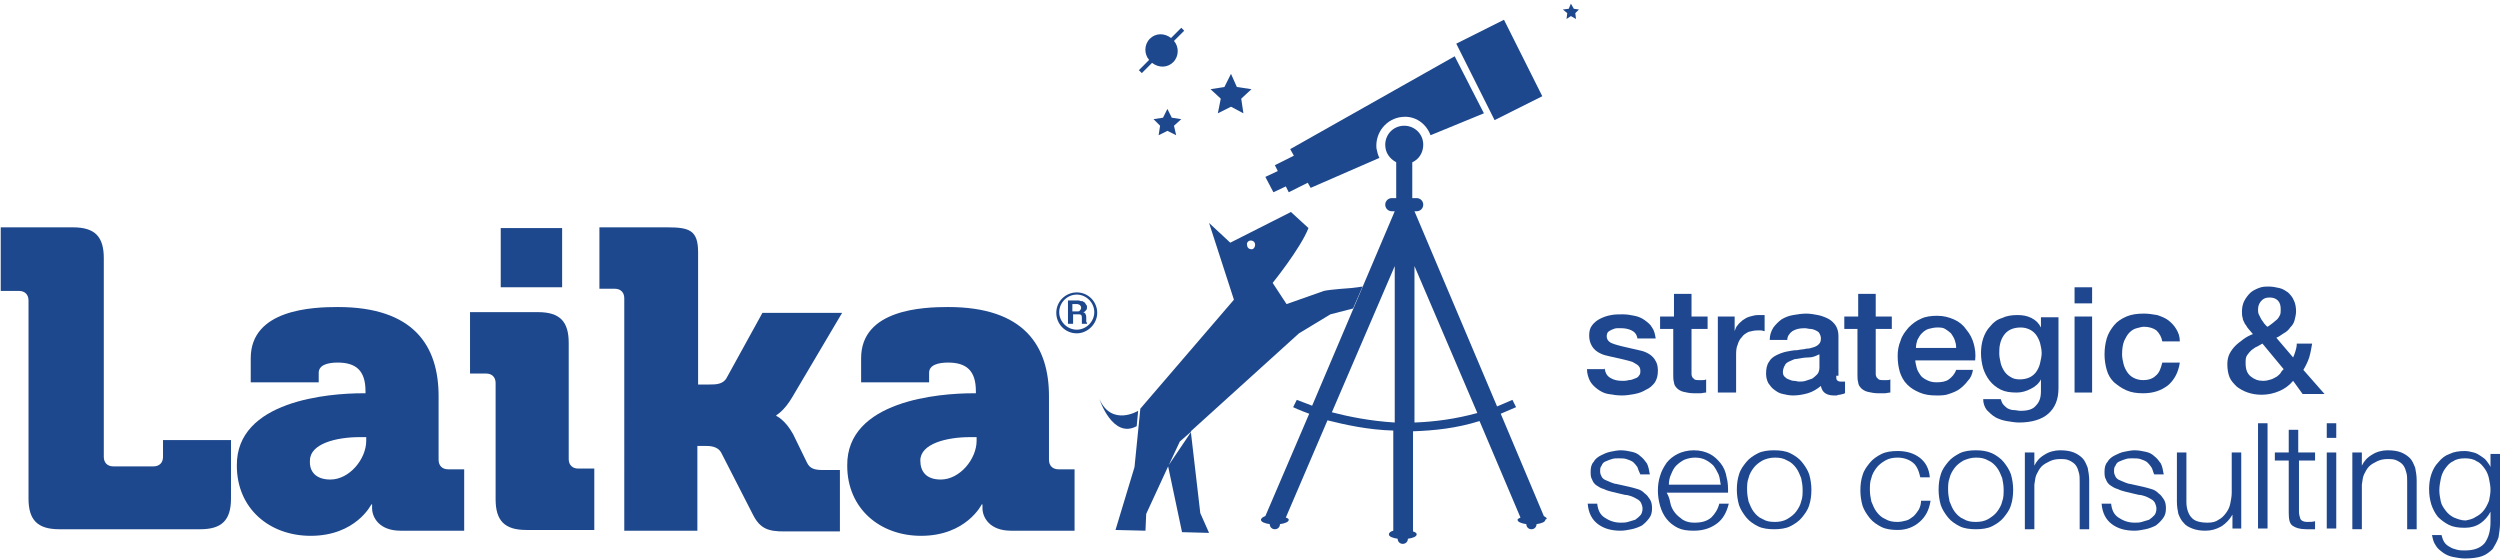 <?xml version="1.0" encoding="utf-8"?>
<!-- Generator: Adobe Illustrator 22.0.1, SVG Export Plug-In . SVG Version: 6.00 Build 0)  -->
<svg version="1.1" id="Capa_1" xmlns="http://www.w3.org/2000/svg" xmlns:xlink="http://www.w3.org/1999/xlink" x="0px" y="0px"
	 viewBox="0 0 342 76.5" style="enable-background:new 0 0 342 76.5;" xml:space="preserve">
<style type="text/css">
	.st0{fill:#1E478F;}
	.st1{fill:#1E488D;}
</style>
<g>
	<g>
		<path class="st0" d="M219.5,50.3c0.1,0.7,0.3,1.1,0.8,1.4c0.5,0.3,1,0.4,1.7,0.4c0.2,0,0.5,0,0.8-0.1c0.3,0,0.6-0.1,0.8-0.2
			c0.3-0.1,0.5-0.2,0.6-0.4c0.2-0.2,0.2-0.4,0.2-0.7c0-0.3-0.1-0.5-0.3-0.7c-0.2-0.2-0.5-0.3-0.8-0.5c-0.3-0.1-0.7-0.2-1.1-0.3
			c-0.4-0.1-0.9-0.2-1.3-0.3c-0.5-0.1-0.9-0.2-1.3-0.3c-0.4-0.1-0.8-0.3-1.1-0.5c-0.3-0.2-0.6-0.5-0.8-0.9c-0.2-0.4-0.3-0.8-0.3-1.3
			c0-0.6,0.1-1,0.4-1.4c0.3-0.4,0.7-0.7,1.1-0.9c0.4-0.2,0.9-0.4,1.5-0.5c0.5-0.1,1.1-0.1,1.6-0.1c0.6,0,1.1,0.1,1.6,0.2
			c0.5,0.1,1,0.3,1.4,0.6c0.4,0.3,0.8,0.6,1,1c0.3,0.4,0.4,0.9,0.5,1.5H224c-0.1-0.6-0.4-0.9-0.8-1.1c-0.4-0.2-0.9-0.3-1.4-0.3
			c-0.2,0-0.4,0-0.6,0c-0.2,0-0.5,0.1-0.7,0.2c-0.2,0.1-0.4,0.2-0.5,0.3c-0.1,0.1-0.2,0.3-0.2,0.6c0,0.3,0.1,0.5,0.3,0.7
			c0.2,0.2,0.5,0.3,0.8,0.4c0.3,0.1,0.7,0.2,1.1,0.3c0.4,0.1,0.9,0.2,1.3,0.3c0.4,0.1,0.9,0.2,1.3,0.3c0.4,0.1,0.8,0.3,1.1,0.5
			c0.3,0.2,0.6,0.5,0.8,0.9c0.2,0.3,0.3,0.8,0.3,1.3c0,0.6-0.1,1.1-0.4,1.6c-0.3,0.4-0.7,0.8-1.2,1c-0.5,0.3-1,0.5-1.6,0.6
			c-0.6,0.1-1.1,0.2-1.7,0.2c-0.7,0-1.3-0.1-1.9-0.2c-0.6-0.1-1.1-0.4-1.5-0.7c-0.4-0.3-0.8-0.7-1-1.1c-0.2-0.4-0.4-1-0.4-1.6H219.5
			z"/>
		<path class="st0" d="M227.2,43.3h1.8v-3.1h2.4v3.1h2.2V45h-2.2v5.6c0,0.2,0,0.4,0,0.6c0,0.2,0.1,0.3,0.1,0.4
			c0.1,0.1,0.2,0.2,0.3,0.3c0.2,0.1,0.4,0.1,0.6,0.1c0.2,0,0.3,0,0.5,0c0.2,0,0.3,0,0.5-0.1v1.8c-0.3,0-0.5,0.1-0.8,0.1
			c-0.3,0-0.5,0-0.8,0c-0.6,0-1.1-0.1-1.5-0.2c-0.4-0.1-0.7-0.3-0.9-0.5c-0.2-0.2-0.4-0.5-0.4-0.8c-0.1-0.3-0.1-0.7-0.1-1.1V45h-1.8
			V43.3z"/>
		<path class="st0" d="M235,43.3h2.3v2h0c0.1-0.3,0.2-0.6,0.4-0.8c0.2-0.3,0.5-0.5,0.7-0.7c0.3-0.2,0.6-0.4,1-0.5
			c0.4-0.1,0.7-0.2,1.1-0.2c0.3,0,0.5,0,0.6,0c0.1,0,0.2,0,0.3,0v2.2c-0.2,0-0.3-0.1-0.5-0.1c-0.2,0-0.3,0-0.5,0
			c-0.4,0-0.8,0.1-1.2,0.2c-0.4,0.2-0.7,0.4-0.9,0.7c-0.3,0.3-0.5,0.7-0.6,1.1c-0.2,0.4-0.2,1-0.2,1.5v5H235V43.3z"/>
		<path class="st0" d="M251.2,51.4c0,0.3,0,0.5,0.1,0.6c0.1,0.1,0.2,0.2,0.5,0.2c0.1,0,0.2,0,0.3,0c0.1,0,0.2,0,0.3,0v1.6
			c-0.1,0-0.2,0.1-0.3,0.1c-0.1,0-0.3,0.1-0.4,0.1c-0.1,0-0.3,0-0.4,0.1c-0.1,0-0.3,0-0.4,0c-0.5,0-0.9-0.1-1.2-0.3
			c-0.3-0.2-0.5-0.5-0.6-1c-0.5,0.4-1.1,0.8-1.8,1c-0.7,0.2-1.4,0.3-2,0.3c-0.5,0-1-0.1-1.4-0.2c-0.5-0.1-0.8-0.3-1.2-0.6
			c-0.3-0.2-0.6-0.6-0.8-0.9c-0.2-0.4-0.3-0.8-0.3-1.3c0-0.6,0.1-1.2,0.4-1.6c0.2-0.4,0.6-0.7,1-0.9c0.4-0.2,0.9-0.4,1.4-0.5
			c0.5-0.1,1-0.2,1.5-0.2c0.4-0.1,0.9-0.1,1.2-0.2c0.4,0,0.7-0.1,1-0.2c0.3-0.1,0.5-0.2,0.7-0.4s0.3-0.4,0.3-0.8
			c0-0.3-0.1-0.5-0.2-0.7c-0.1-0.2-0.3-0.3-0.5-0.4c-0.2-0.1-0.5-0.2-0.7-0.2c-0.3,0-0.5-0.1-0.8-0.1c-0.7,0-1.2,0.1-1.7,0.4
			c-0.4,0.3-0.7,0.7-0.7,1.2h-2.4c0-0.7,0.2-1.2,0.5-1.7c0.3-0.4,0.7-0.8,1.1-1.1c0.5-0.3,1-0.5,1.6-0.6c0.6-0.1,1.2-0.2,1.8-0.2
			c0.5,0,1.1,0.1,1.6,0.2c0.5,0.1,1,0.3,1.4,0.5c0.4,0.2,0.8,0.6,1,0.9s0.4,0.8,0.4,1.4V51.4z M248.8,48.5c-0.4,0.2-0.8,0.4-1.4,0.4
			c-0.5,0-1.1,0.1-1.6,0.2c-0.3,0-0.5,0.1-0.7,0.2c-0.2,0.1-0.5,0.2-0.6,0.3c-0.2,0.1-0.3,0.3-0.4,0.5c-0.1,0.2-0.2,0.5-0.2,0.8
			c0,0.3,0.1,0.5,0.2,0.6c0.2,0.2,0.3,0.3,0.6,0.4c0.2,0.1,0.5,0.2,0.7,0.2c0.3,0,0.5,0.1,0.7,0.1c0.3,0,0.6,0,0.9-0.1
			c0.3-0.1,0.6-0.2,0.9-0.3c0.3-0.2,0.5-0.4,0.7-0.6c0.2-0.2,0.3-0.6,0.3-0.9V48.5z"/>
		<path class="st0" d="M252.4,43.3h1.8v-3.1h2.4v3.1h2.2V45h-2.2v5.6c0,0.2,0,0.4,0,0.6c0,0.2,0.1,0.3,0.1,0.4
			c0.1,0.1,0.2,0.2,0.3,0.3c0.2,0.1,0.4,0.1,0.6,0.1c0.2,0,0.3,0,0.5,0c0.2,0,0.3,0,0.5-0.1v1.8c-0.3,0-0.5,0.1-0.8,0.1
			c-0.3,0-0.5,0-0.8,0c-0.6,0-1.1-0.1-1.5-0.2c-0.4-0.1-0.7-0.3-0.9-0.5c-0.2-0.2-0.4-0.5-0.4-0.8c-0.1-0.3-0.1-0.7-0.1-1.1V45h-1.8
			V43.3z"/>
		<path class="st0" d="M262,49.1c0,0.4,0.1,0.8,0.2,1.2c0.1,0.4,0.3,0.7,0.5,1c0.2,0.3,0.5,0.5,0.9,0.7c0.4,0.2,0.8,0.3,1.3,0.3
			c0.7,0,1.3-0.1,1.7-0.4c0.4-0.3,0.8-0.7,1-1.3h2.3c-0.1,0.6-0.3,1.1-0.7,1.5c-0.3,0.4-0.7,0.8-1.1,1.1c-0.4,0.3-0.9,0.5-1.5,0.7
			c-0.5,0.2-1.1,0.2-1.7,0.2c-0.9,0-1.6-0.1-2.3-0.4c-0.7-0.3-1.2-0.6-1.7-1.1c-0.5-0.5-0.8-1.1-1-1.7c-0.2-0.7-0.3-1.4-0.3-2.2
			c0-0.7,0.1-1.4,0.4-2.1c0.2-0.7,0.6-1.2,1.1-1.8c0.5-0.5,1-0.9,1.7-1.2c0.6-0.3,1.4-0.4,2.2-0.4c0.9,0,1.6,0.2,2.3,0.5
			c0.7,0.3,1.3,0.8,1.7,1.4c0.5,0.6,0.8,1.2,1,1.9c0.2,0.7,0.3,1.5,0.2,2.3H262z M267.6,47.5c0-0.4-0.1-0.7-0.2-1
			c-0.1-0.3-0.3-0.6-0.5-0.9c-0.2-0.2-0.5-0.4-0.8-0.6c-0.3-0.2-0.7-0.2-1.1-0.2c-0.4,0-0.8,0.1-1.2,0.2c-0.3,0.1-0.6,0.3-0.9,0.6
			c-0.2,0.2-0.4,0.5-0.6,0.9c-0.1,0.3-0.2,0.7-0.2,1.1H267.6z"/>
		<path class="st0" d="M281.6,53.1c0,1.6-0.5,2.7-1.4,3.5c-0.9,0.8-2.3,1.2-4,1.2c-0.5,0-1.1-0.1-1.7-0.2c-0.6-0.1-1.1-0.3-1.5-0.5
			c-0.5-0.3-0.8-0.6-1.2-1c-0.3-0.4-0.5-0.9-0.5-1.5h2.4c0.1,0.3,0.2,0.6,0.4,0.8c0.2,0.2,0.4,0.4,0.6,0.5c0.2,0.1,0.5,0.2,0.8,0.2
			c0.3,0,0.6,0.1,0.9,0.1c1,0,1.7-0.2,2.1-0.7c0.5-0.5,0.7-1.1,0.7-2v-1.6h0c-0.3,0.6-0.8,1-1.4,1.3c-0.6,0.3-1.2,0.5-1.9,0.5
			c-0.9,0-1.6-0.1-2.2-0.4c-0.6-0.3-1.1-0.7-1.5-1.2c-0.4-0.5-0.7-1.1-0.9-1.7c-0.2-0.7-0.3-1.4-0.3-2.1c0-0.7,0.1-1.4,0.3-2
			c0.2-0.6,0.5-1.2,1-1.7c0.4-0.5,0.9-0.9,1.6-1.1c0.6-0.3,1.3-0.4,2.1-0.4c0.7,0,1.3,0.1,1.9,0.4c0.6,0.3,1,0.7,1.3,1.3h0v-1.4h2.4
			V53.1z M276.3,51.9c0.5,0,1-0.1,1.4-0.3c0.4-0.2,0.7-0.5,0.9-0.8c0.2-0.3,0.4-0.7,0.5-1.2c0.1-0.4,0.2-0.9,0.2-1.3
			s-0.1-0.9-0.2-1.3c-0.1-0.4-0.3-0.8-0.5-1.1c-0.2-0.3-0.5-0.6-0.9-0.8c-0.4-0.2-0.8-0.3-1.3-0.3c-0.5,0-1,0.1-1.4,0.3
			c-0.4,0.2-0.7,0.5-0.9,0.8c-0.2,0.3-0.4,0.7-0.5,1.2c-0.1,0.4-0.1,0.9-0.1,1.3c0,0.4,0.1,0.8,0.2,1.3c0.1,0.4,0.3,0.8,0.5,1.1
			c0.2,0.3,0.5,0.6,0.9,0.8C275.4,51.8,275.8,51.9,276.3,51.9z"/>
		<path class="st0" d="M283.8,39.3h2.4v2.2h-2.4V39.3z M283.8,43.3h2.4v10.4h-2.4V43.3z"/>
		<path class="st0" d="M295.8,46.7c-0.1-0.6-0.4-1.1-0.8-1.5c-0.4-0.3-1-0.5-1.7-0.5c-0.3,0-0.6,0.1-1,0.2c-0.4,0.1-0.7,0.3-1,0.6
			c-0.3,0.3-0.5,0.7-0.7,1.1c-0.2,0.5-0.3,1.1-0.3,1.9c0,0.4,0.1,0.9,0.2,1.3c0.1,0.4,0.3,0.8,0.5,1.1c0.2,0.3,0.5,0.6,0.9,0.8
			c0.4,0.2,0.8,0.3,1.3,0.3c0.7,0,1.3-0.2,1.7-0.6c0.5-0.4,0.7-1,0.9-1.8h2.4c-0.2,1.4-0.8,2.4-1.6,3.1c-0.9,0.7-2,1.1-3.4,1.1
			c-0.9,0-1.6-0.1-2.3-0.4c-0.7-0.3-1.2-0.7-1.7-1.1c-0.5-0.5-0.8-1-1-1.7c-0.2-0.7-0.3-1.4-0.3-2.1c0-0.8,0.1-1.5,0.3-2.2
			c0.2-0.7,0.6-1.3,1-1.8s1-0.9,1.7-1.2c0.7-0.3,1.5-0.4,2.4-0.4c0.6,0,1.2,0.1,1.8,0.2c0.6,0.2,1.1,0.4,1.5,0.7
			c0.4,0.3,0.8,0.7,1.1,1.2c0.3,0.5,0.5,1,0.5,1.7H295.8z"/>
		<path class="st0" d="M313.7,52.1c-0.6,0.7-1.2,1.1-1.9,1.4c-0.7,0.3-1.5,0.5-2.4,0.5c-0.7,0-1.3-0.1-1.9-0.3
			c-0.6-0.2-1.1-0.5-1.5-0.8c-0.4-0.4-0.8-0.8-1-1.3c-0.2-0.5-0.3-1.1-0.3-1.8c0-0.5,0.1-1,0.3-1.4c0.2-0.4,0.5-0.8,0.8-1.1
			c0.3-0.3,0.7-0.6,1.1-0.9c0.4-0.3,0.8-0.5,1.3-0.7c-0.2-0.2-0.4-0.5-0.6-0.7c-0.2-0.2-0.3-0.5-0.5-0.7c-0.1-0.3-0.3-0.5-0.3-0.8
			c-0.1-0.3-0.1-0.6-0.1-0.9c0-0.5,0.1-1,0.3-1.4c0.2-0.4,0.5-0.8,0.8-1.1c0.3-0.3,0.7-0.5,1.2-0.7c0.5-0.2,0.9-0.2,1.4-0.2
			c0.5,0,0.9,0.1,1.4,0.2c0.5,0.1,0.9,0.4,1.2,0.6c0.3,0.3,0.6,0.6,0.8,1.1c0.2,0.4,0.3,0.9,0.3,1.5c0,0.4-0.1,0.8-0.2,1.2
			c-0.1,0.4-0.3,0.7-0.6,1c-0.2,0.3-0.5,0.6-0.9,0.8c-0.3,0.2-0.7,0.5-1,0.6l2.3,2.7c0.1-0.2,0.2-0.5,0.3-0.8
			c0.1-0.3,0.2-0.7,0.2-1.1h2.1c-0.1,0.6-0.2,1.2-0.4,1.9c-0.2,0.6-0.5,1.2-0.8,1.7l2.9,3.3h-3L313.7,52.1z M309.5,47
			c-0.2,0.1-0.5,0.3-0.7,0.4c-0.3,0.1-0.5,0.3-0.8,0.5c-0.2,0.2-0.4,0.4-0.6,0.7c-0.2,0.3-0.2,0.6-0.2,1.1c0,0.8,0.2,1.4,0.7,1.8
			c0.5,0.4,1,0.6,1.7,0.6c0.4,0,0.8-0.1,1.1-0.2c0.3-0.1,0.6-0.3,0.8-0.4c0.2-0.2,0.4-0.3,0.5-0.5c0.1-0.2,0.3-0.4,0.4-0.5L309.5,47
			z M310.5,40.7c-0.5,0-0.8,0.1-1.1,0.4c-0.3,0.3-0.5,0.7-0.5,1.2c0,0.2,0,0.5,0.1,0.7c0.1,0.2,0.2,0.4,0.3,0.6
			c0.1,0.2,0.3,0.4,0.4,0.6c0.2,0.2,0.3,0.4,0.5,0.5c0.2-0.1,0.4-0.3,0.7-0.5c0.2-0.2,0.4-0.3,0.6-0.5c0.2-0.2,0.3-0.4,0.4-0.6
			c0.1-0.2,0.1-0.5,0.1-0.8c0-0.5-0.1-0.9-0.4-1.2C311.3,40.8,310.9,40.7,310.5,40.7z"/>
		<path class="st0" d="M224,63.9c-0.2-0.3-0.4-0.5-0.6-0.7c-0.3-0.2-0.6-0.3-0.9-0.4c-0.3-0.1-0.7-0.1-1.1-0.1c-0.3,0-0.6,0-0.9,0.1
			c-0.3,0.1-0.6,0.2-0.8,0.3c-0.3,0.1-0.5,0.3-0.6,0.6c-0.2,0.2-0.2,0.5-0.2,0.8c0,0.3,0.1,0.5,0.2,0.7c0.1,0.2,0.3,0.4,0.6,0.5
			c0.2,0.1,0.5,0.2,0.7,0.3c0.3,0.1,0.5,0.2,0.7,0.2l1.8,0.4c0.4,0.1,0.8,0.2,1.1,0.3c0.4,0.1,0.7,0.3,1,0.6
			c0.3,0.2,0.5,0.5,0.7,0.8c0.2,0.3,0.3,0.7,0.3,1.2c0,0.6-0.1,1-0.4,1.4c-0.3,0.4-0.6,0.7-1,1c-0.4,0.2-0.9,0.4-1.4,0.5
			c-0.5,0.1-1,0.2-1.5,0.2c-1.3,0-2.3-0.3-3.1-0.9c-0.8-0.6-1.3-1.5-1.4-2.8h1.3c0.1,0.9,0.4,1.5,1,1.9c0.6,0.4,1.3,0.7,2.2,0.7
			c0.3,0,0.7,0,1-0.1c0.3-0.1,0.7-0.2,1-0.3c0.3-0.2,0.5-0.4,0.7-0.6c0.2-0.2,0.3-0.6,0.3-0.9c0-0.3-0.1-0.6-0.2-0.8
			c-0.1-0.2-0.3-0.4-0.5-0.5c-0.2-0.1-0.5-0.3-0.8-0.4c-0.3-0.1-0.6-0.2-0.9-0.2l-1.7-0.4c-0.4-0.1-0.8-0.2-1.2-0.4
			c-0.4-0.1-0.7-0.3-1-0.5c-0.3-0.2-0.5-0.5-0.6-0.8c-0.2-0.3-0.2-0.7-0.2-1.1c0-0.5,0.1-1,0.4-1.3c0.2-0.4,0.6-0.7,1-0.9
			c0.4-0.2,0.8-0.4,1.3-0.5c0.5-0.1,1-0.2,1.4-0.2c0.5,0,1.1,0.1,1.5,0.2c0.5,0.1,0.9,0.3,1.2,0.6c0.4,0.3,0.6,0.6,0.9,1
			c0.2,0.4,0.3,0.9,0.4,1.5h-1.3C224.2,64.5,224.1,64.2,224,63.9z"/>
		<path class="st0" d="M228.5,68.8c0.1,0.5,0.3,0.9,0.6,1.3c0.3,0.4,0.7,0.7,1.1,1c0.5,0.3,1,0.4,1.6,0.4c1,0,1.7-0.2,2.3-0.7
			c0.5-0.5,0.9-1.1,1.1-1.9h1.3c-0.3,1.2-0.8,2.1-1.6,2.7c-0.8,0.6-1.8,1-3.2,1c-0.9,0-1.6-0.1-2.2-0.4c-0.6-0.3-1.1-0.7-1.5-1.2
			c-0.4-0.5-0.7-1.1-0.9-1.8c-0.2-0.7-0.3-1.4-0.3-2.1c0-0.7,0.1-1.4,0.3-2c0.2-0.7,0.5-1.2,0.9-1.8c0.4-0.5,0.9-0.9,1.5-1.2
			c0.6-0.3,1.4-0.5,2.2-0.5c0.9,0,1.6,0.2,2.2,0.5c0.6,0.3,1.1,0.8,1.5,1.3c0.4,0.5,0.7,1.2,0.8,1.9c0.2,0.7,0.2,1.4,0.2,2.1h-8.4
			C228.3,67.9,228.4,68.3,228.5,68.8z M235.1,64.9c-0.2-0.4-0.4-0.8-0.7-1.2c-0.3-0.3-0.7-0.6-1.1-0.8c-0.4-0.2-0.9-0.3-1.4-0.3
			c-0.5,0-1,0.1-1.5,0.3c-0.4,0.2-0.8,0.5-1.1,0.8c-0.3,0.3-0.5,0.7-0.7,1.2c-0.2,0.4-0.3,0.9-0.3,1.4h7.1
			C235.3,65.9,235.3,65.4,235.1,64.9z"/>
		<path class="st0" d="M244.9,62c0.6,0.3,1.2,0.7,1.6,1.2c0.4,0.5,0.8,1.1,1,1.7c0.2,0.7,0.3,1.4,0.3,2.1c0,0.8-0.1,1.5-0.3,2.1
			c-0.2,0.7-0.6,1.2-1,1.7c-0.4,0.5-1,0.9-1.6,1.2c-0.6,0.3-1.4,0.4-2.2,0.4s-1.6-0.1-2.2-0.4c-0.6-0.3-1.2-0.7-1.6-1.2
			c-0.4-0.5-0.8-1.1-1-1.7c-0.2-0.7-0.3-1.4-0.3-2.1c0-0.8,0.1-1.5,0.3-2.1c0.2-0.7,0.6-1.2,1-1.7c0.4-0.5,1-0.9,1.6-1.2
			c0.6-0.3,1.4-0.4,2.2-0.4S244.3,61.7,244.9,62z M241.1,63c-0.5,0.3-0.9,0.6-1.2,1c-0.3,0.4-0.6,0.9-0.7,1.4
			c-0.2,0.5-0.2,1.1-0.2,1.6c0,0.6,0.1,1.1,0.2,1.6c0.2,0.5,0.4,1,0.7,1.4c0.3,0.4,0.7,0.8,1.2,1c0.5,0.3,1,0.4,1.7,0.4
			c0.6,0,1.2-0.1,1.7-0.4c0.5-0.3,0.9-0.6,1.2-1c0.3-0.4,0.6-0.9,0.7-1.4c0.2-0.5,0.2-1.1,0.2-1.6c0-0.6-0.1-1.1-0.2-1.6
			c-0.2-0.5-0.4-1-0.7-1.4c-0.3-0.4-0.7-0.8-1.2-1c-0.5-0.3-1-0.4-1.7-0.4C242.1,62.6,241.5,62.8,241.1,63z"/>
		<path class="st0" d="M261.7,63.3c-0.5-0.4-1.2-0.7-2.1-0.7c-0.6,0-1.2,0.1-1.7,0.4c-0.5,0.3-0.9,0.6-1.2,1
			c-0.3,0.4-0.6,0.9-0.7,1.4c-0.2,0.5-0.2,1.1-0.2,1.6c0,0.6,0.1,1.1,0.2,1.6c0.2,0.5,0.4,1,0.7,1.4c0.3,0.4,0.7,0.8,1.2,1
			c0.5,0.3,1,0.4,1.7,0.4c0.4,0,0.8-0.1,1.2-0.2c0.4-0.1,0.7-0.4,1-0.6c0.3-0.3,0.5-0.6,0.7-0.9c0.2-0.4,0.3-0.8,0.3-1.2h1.3
			c-0.2,1.3-0.7,2.2-1.5,2.9c-0.8,0.7-1.8,1.1-3,1.1c-0.8,0-1.6-0.1-2.2-0.4c-0.6-0.3-1.2-0.7-1.6-1.2c-0.4-0.5-0.8-1.1-1-1.7
			c-0.2-0.7-0.3-1.4-0.3-2.1c0-0.8,0.1-1.5,0.3-2.1c0.2-0.7,0.6-1.2,1-1.7c0.4-0.5,1-0.9,1.6-1.2c0.6-0.3,1.4-0.4,2.2-0.4
			c1.2,0,2.2,0.3,3,0.9c0.8,0.6,1.3,1.5,1.4,2.7h-1.3C262.5,64.4,262.2,63.7,261.7,63.3z"/>
		<path class="st0" d="M272.5,62c0.6,0.3,1.2,0.7,1.6,1.2c0.4,0.5,0.8,1.1,1,1.7c0.2,0.7,0.3,1.4,0.3,2.1c0,0.8-0.1,1.5-0.3,2.1
			c-0.2,0.7-0.6,1.2-1,1.7c-0.4,0.5-1,0.9-1.6,1.2c-0.6,0.3-1.4,0.4-2.2,0.4c-0.8,0-1.6-0.1-2.2-0.4c-0.6-0.3-1.2-0.7-1.6-1.2
			c-0.4-0.5-0.8-1.1-1-1.7c-0.2-0.7-0.3-1.4-0.3-2.1c0-0.8,0.1-1.5,0.3-2.1c0.2-0.7,0.6-1.2,1-1.7c0.4-0.5,1-0.9,1.6-1.2
			c0.6-0.3,1.4-0.4,2.2-0.4C271.1,61.6,271.8,61.7,272.5,62z M268.6,63c-0.5,0.3-0.9,0.6-1.2,1c-0.3,0.4-0.6,0.9-0.7,1.4
			c-0.2,0.5-0.2,1.1-0.2,1.6c0,0.6,0.1,1.1,0.2,1.6c0.2,0.5,0.4,1,0.7,1.4c0.3,0.4,0.7,0.8,1.2,1c0.5,0.3,1,0.4,1.7,0.4
			c0.6,0,1.2-0.1,1.7-0.4c0.5-0.3,0.9-0.6,1.2-1c0.3-0.4,0.6-0.9,0.7-1.4c0.2-0.5,0.2-1.1,0.2-1.6c0-0.6-0.1-1.1-0.2-1.6
			c-0.2-0.5-0.4-1-0.7-1.4c-0.3-0.4-0.7-0.8-1.2-1c-0.5-0.3-1-0.4-1.7-0.4C269.6,62.6,269.1,62.8,268.6,63z"/>
		<path class="st0" d="M278.3,61.9v1.8h0c0.3-0.6,0.7-1.1,1.4-1.5c0.6-0.4,1.4-0.6,2.1-0.6c0.8,0,1.4,0.1,1.9,0.3
			c0.5,0.2,0.9,0.5,1.2,0.8c0.3,0.3,0.5,0.8,0.7,1.3c0.1,0.5,0.2,1.1,0.2,1.7v6.7h-1.3v-6.5c0-0.4,0-0.9-0.1-1.2
			c-0.1-0.4-0.2-0.7-0.4-1c-0.2-0.3-0.5-0.5-0.9-0.7c-0.4-0.2-0.8-0.2-1.3-0.2c-0.5,0-1,0.1-1.4,0.3c-0.4,0.2-0.8,0.4-1.1,0.7
			c-0.3,0.3-0.5,0.7-0.7,1.1c-0.2,0.4-0.2,0.9-0.3,1.4v6.1H277V61.9H278.3z"/>
		<path class="st0" d="M294.3,63.9c-0.2-0.3-0.4-0.5-0.6-0.7c-0.3-0.2-0.6-0.3-0.9-0.4c-0.3-0.1-0.7-0.1-1.1-0.1
			c-0.3,0-0.6,0-0.9,0.1c-0.3,0.1-0.6,0.2-0.8,0.3c-0.3,0.1-0.5,0.3-0.6,0.6c-0.2,0.2-0.2,0.5-0.2,0.8c0,0.3,0.1,0.5,0.2,0.7
			c0.1,0.2,0.3,0.4,0.6,0.5c0.2,0.1,0.5,0.2,0.7,0.3c0.3,0.1,0.5,0.2,0.7,0.2l1.8,0.4c0.4,0.1,0.8,0.2,1.1,0.3
			c0.4,0.1,0.7,0.3,1,0.6c0.3,0.2,0.5,0.5,0.7,0.8c0.2,0.3,0.3,0.7,0.3,1.2c0,0.6-0.1,1-0.4,1.4c-0.3,0.4-0.6,0.7-1,1
			c-0.4,0.2-0.9,0.4-1.4,0.5c-0.5,0.1-1,0.2-1.5,0.2c-1.3,0-2.3-0.3-3.1-0.9c-0.8-0.6-1.3-1.5-1.4-2.8h1.3c0.1,0.9,0.4,1.5,1,1.9
			c0.6,0.4,1.3,0.7,2.2,0.7c0.3,0,0.7,0,1-0.1c0.3-0.1,0.7-0.2,1-0.3c0.3-0.2,0.5-0.4,0.7-0.6c0.2-0.2,0.3-0.6,0.3-0.9
			c0-0.3-0.1-0.6-0.2-0.8c-0.1-0.2-0.3-0.4-0.5-0.5c-0.2-0.1-0.5-0.3-0.8-0.4c-0.3-0.1-0.6-0.2-0.9-0.2l-1.7-0.4
			c-0.4-0.1-0.8-0.2-1.2-0.4c-0.4-0.1-0.7-0.3-1-0.5c-0.3-0.2-0.5-0.5-0.6-0.8c-0.2-0.3-0.2-0.7-0.2-1.1c0-0.5,0.1-1,0.4-1.3
			c0.2-0.4,0.6-0.7,1-0.9c0.4-0.2,0.8-0.4,1.3-0.5c0.5-0.1,1-0.2,1.4-0.2c0.5,0,1.1,0.1,1.5,0.2c0.5,0.1,0.9,0.3,1.2,0.6
			c0.4,0.3,0.6,0.6,0.9,1c0.2,0.4,0.3,0.9,0.4,1.5h-1.3C294.5,64.5,294.5,64.2,294.3,63.9z"/>
		<path class="st0" d="M305.4,72.3v-1.9h0c-0.4,0.7-0.9,1.2-1.5,1.6c-0.7,0.4-1.4,0.6-2.2,0.6c-0.7,0-1.3-0.1-1.8-0.3
			c-0.5-0.2-0.9-0.4-1.2-0.8c-0.3-0.3-0.5-0.7-0.7-1.2c-0.1-0.5-0.2-1-0.2-1.7v-6.7h1.3v6.8c0,0.9,0.3,1.7,0.7,2.1
			c0.4,0.5,1.2,0.7,2.2,0.7c0.6,0,1.1-0.1,1.5-0.4c0.4-0.2,0.7-0.5,1-0.9c0.3-0.4,0.5-0.8,0.6-1.3c0.1-0.5,0.2-1,0.2-1.5v-5.5h1.3
			v10.4H305.4z"/>
		<path class="st0" d="M310.2,57.9v14.4h-1.3V57.9H310.2z"/>
		<path class="st0" d="M316.7,61.9v1.1h-2.2v7c0,0.4,0.1,0.7,0.2,1c0.1,0.2,0.4,0.4,0.9,0.4c0.4,0,0.8,0,1.1-0.1v1.1
			c-0.2,0-0.4,0-0.6,0c-0.2,0-0.4,0-0.6,0c-0.9,0-1.5-0.2-1.9-0.5c-0.4-0.3-0.5-0.9-0.5-1.8v-7.1h-1.9v-1.1h1.9v-3.1h1.3v3.1H316.7z
			"/>
		<path class="st0" d="M319.6,57.9v2h-1.3v-2H319.6z M319.6,61.9v10.4h-1.3V61.9H319.6z"/>
		<path class="st0" d="M323.1,61.9v1.8h0c0.3-0.6,0.7-1.1,1.4-1.5c0.6-0.4,1.4-0.6,2.1-0.6c0.8,0,1.4,0.1,1.9,0.3
			c0.5,0.2,0.9,0.5,1.2,0.8c0.3,0.3,0.5,0.8,0.7,1.3c0.1,0.5,0.2,1.1,0.2,1.7v6.7h-1.3v-6.5c0-0.4,0-0.9-0.1-1.2
			c-0.1-0.4-0.2-0.7-0.4-1c-0.2-0.3-0.5-0.5-0.9-0.7c-0.4-0.2-0.8-0.2-1.3-0.2c-0.5,0-1,0.1-1.4,0.3c-0.4,0.2-0.8,0.4-1.1,0.7
			c-0.3,0.3-0.5,0.7-0.7,1.1c-0.2,0.4-0.2,0.9-0.3,1.4v6.1h-1.3V61.9H323.1z"/>
		<path class="st0" d="M341.8,73.5c-0.2,0.6-0.5,1.1-0.8,1.6c-0.4,0.4-0.9,0.8-1.5,1c-0.6,0.2-1.4,0.3-2.3,0.3
			c-0.5,0-1.1-0.1-1.6-0.2c-0.5-0.1-1-0.3-1.4-0.6c-0.4-0.3-0.8-0.6-1-1c-0.3-0.4-0.4-0.9-0.5-1.4h1.3c0.1,0.4,0.2,0.7,0.4,1
			c0.2,0.3,0.5,0.5,0.7,0.6c0.3,0.2,0.6,0.3,1,0.4c0.4,0.1,0.7,0.1,1.1,0.1c1.2,0,2.1-0.3,2.7-1c0.5-0.7,0.8-1.6,0.8-2.9V70h0
			c-0.3,0.6-0.8,1.2-1.4,1.6c-0.6,0.4-1.3,0.6-2.1,0.6c-0.9,0-1.6-0.1-2.2-0.4c-0.6-0.3-1.1-0.7-1.5-1.1c-0.4-0.5-0.7-1.1-0.9-1.7
			c-0.2-0.7-0.3-1.3-0.3-2.1c0-0.7,0.1-1.4,0.3-2c0.2-0.6,0.5-1.2,1-1.7c0.4-0.5,0.9-0.9,1.5-1.1c0.6-0.3,1.3-0.4,2.1-0.4
			c0.4,0,0.8,0.1,1.2,0.2c0.4,0.1,0.7,0.3,1,0.5c0.3,0.2,0.6,0.4,0.8,0.7c0.2,0.3,0.4,0.5,0.5,0.8h0v-1.8h1.3v9.5
			C342,72.2,341.9,72.9,341.8,73.5z M338.7,70.7c0.4-0.2,0.8-0.5,1.1-0.9c0.3-0.4,0.5-0.8,0.7-1.3c0.1-0.5,0.2-1,0.2-1.5
			c0-0.5-0.1-1-0.2-1.5c-0.1-0.5-0.3-1-0.6-1.4c-0.3-0.4-0.6-0.8-1.1-1c-0.4-0.3-1-0.4-1.6-0.4c-0.6,0-1.2,0.1-1.6,0.4
			c-0.5,0.2-0.8,0.6-1.1,1c-0.3,0.4-0.5,0.9-0.6,1.4c-0.1,0.5-0.2,1-0.2,1.6c0,0.5,0.1,1,0.2,1.5c0.1,0.5,0.4,0.9,0.7,1.3
			c0.3,0.4,0.7,0.7,1.1,0.9c0.5,0.2,1,0.4,1.6,0.4C337.8,71.1,338.3,71,338.7,70.7z"/>
	</g>
	<g>
		
			<rect x="201.5" y="3.8" transform="matrix(0.894 -0.448 0.448 0.894 17.374 92.848)" class="st1" width="7.3" height="11.7"/>
		<path class="st1" d="M174.2,26.3l1.7-0.8l0.4,0.8l2.6-1.3l0.4,0.7l9.4-4.1c-0.2-0.4-0.3-0.8-0.4-1.3c-0.2-2.2,1.4-4.1,3.5-4.3
			c1.8-0.2,3.3,0.9,3.9,2.5l7.3-3l-1.9-3.7l-0.2-0.4l-1.9-3.7l-22.5,12.7l0.5,0.9l-2.6,1.3l0.4,0.8l-1.7,0.8L174.2,26.3z"/>
		<path class="st1" d="M162.9,59l14.8-13.4l4.3-2.6l3.1-0.8l1.3-3c0,0-1.3,0.2-1.5,0.2c0,0-3,0.2-3.8,0.4l-5.1,1.8l-1.9-2.9
			c0,0,3.8-4.7,4.9-7.5l-2.4-2.2l-8.3,4.2l-2.9-2.7l3.4,10.5L156,55.9l-0.8,8l-2.6,8.6l4.1,0.1l0.1-2.3l3-6.5l1.9,9l3.7,0.1
			l-1.2-2.7L162.9,59z M171.1,32.9c0.3,0,0.6,0.2,0.6,0.6c0,0.3-0.2,0.6-0.5,0.6c-0.3,0-0.6-0.2-0.6-0.6
			C170.5,33.2,170.8,32.9,171.1,32.9z M159.9,63.6l1.5-3.2l1.6-1.4L159.9,63.6z"/>
		<path class="st1" d="M155.5,58.3l0.2-2.1c0,0-3.6,2.2-5.3-1.6C150.4,54.6,152.2,60.1,155.5,58.3z"/>
		<polygon class="st1" points="160.3,16.1 159.7,14.9 159.1,16.1 157.8,16.3 158.7,17.2 158.5,18.5 159.7,17.9 160.9,18.5 
			160.6,17.2 161.6,16.3 		"/>
		<polygon class="st1" points="216,1.3 215.3,1.2 214.9,0.5 214.6,1.2 213.8,1.3 214.4,1.8 214.3,2.6 214.9,2.2 215.6,2.6 
			215.5,1.8 		"/>
		<polygon class="st1" points="166.6,15.5 168.4,14.6 170.1,15.5 169.8,13.5 171.2,12.2 169.2,11.9 168.4,10.1 167.5,11.9 
			165.6,12.2 167,13.5 		"/>
		<path class="st1" d="M211.2,70.6l-5.9-14c0.7-0.3,1.4-0.6,2.1-0.9l-0.5-1c-0.7,0.3-1.4,0.6-2.1,0.9l-11.3-26.7h0.3
			c0.5,0,0.9-0.4,0.9-0.9s-0.4-0.9-0.9-0.9h-0.6v-4.9c0.9-0.4,1.5-1.3,1.5-2.4c0-1.5-1.2-2.6-2.6-2.6c-1.5,0-2.6,1.2-2.6,2.6
			c0,1.1,0.6,1.9,1.5,2.4v4.9h-0.6c-0.5,0-0.9,0.4-0.9,0.9s0.4,0.9,0.9,0.9h0.4l-11.3,26.6c-1.3-0.5-2.1-0.8-2.1-0.8l-0.5,1
			c0,0,0.8,0.4,2.2,0.9l-6,14c-0.3,0.1-0.6,0.3-0.6,0.5c0,0.3,0.5,0.5,1.2,0.6c0,0,0,0,0,0c0,0.4,0.3,0.7,0.7,0.7
			c0.4,0,0.7-0.3,0.7-0.7c0,0,0,0,0,0c0.7-0.1,1.2-0.3,1.2-0.6c0-0.1-0.1-0.2-0.4-0.3l5.7-13.3c2.4,0.6,5.5,1.3,9,1.4l0,13.7
			c-0.4,0.1-0.6,0.3-0.6,0.5c0,0.3,0.5,0.5,1.2,0.6c0,0,0,0,0,0c0,0.4,0.3,0.7,0.7,0.7c0.4,0,0.7-0.3,0.7-0.7c0,0,0,0,0,0
			c0.7-0.1,1.2-0.3,1.2-0.6c0-0.2-0.2-0.3-0.5-0.4l0-13.7c2.9-0.1,5.9-0.4,9.1-1.4l5.6,13.2c-0.2,0.1-0.4,0.2-0.4,0.3
			c0,0.3,0.5,0.5,1.2,0.6c0,0,0,0,0,0c0,0.4,0.3,0.7,0.7,0.7c0.4,0,0.7-0.3,0.7-0.7c0,0,0,0,0,0c0.7-0.1,1.2-0.3,1.2-0.6
			C211.8,70.9,211.5,70.8,211.2,70.6z M182.2,56.4l8.6-20l0,21.4C187.5,57.6,184.5,57,182.2,56.4z M193.5,57.8l0-21.4l8.6,20.1
			C199.2,57.3,196.3,57.7,193.5,57.8z"/>
		<path class="st1" d="M162,4.2l-0.4-0.4l-1.4,1.4c-0.9-0.7-2.1-0.7-2.9,0.1c-0.8,0.8-0.8,2.1-0.1,2.9l-1.4,1.4l0.4,0.4l1.4-1.4
			c0.9,0.7,2.1,0.7,2.9-0.1c0.8-0.8,0.8-2.1,0.1-2.9L162,4.2z"/>
	</g>
	<g>
		<path class="st1" d="M3.9,41.1c0-0.8-0.5-1.3-1.3-1.3H0.1v-8.7H10c3,0,4.2,1.3,4.2,4.2v27.2c0,0.8,0.5,1.3,1.3,1.3H21
			c0.8,0,1.3-0.5,1.3-1.3v-2.3h9.3v8c0,3-1.3,4.2-4.2,4.2H8.1c-3,0-4.2-1.3-4.2-4.2V41.1z"/>
		<path class="st1" d="M49.6,53.8H50v-0.3c0-2.8-1.3-3.9-3.8-3.9c-1.3,0-2.6,0.3-2.6,1.4v1.3h-9.3v-3.3c0-6.7,8.5-7,11.9-7
			c10.4,0,13.8,5.3,13.8,12.2v8.7c0,0.8,0.5,1.3,1.3,1.3h2.2v8.4h-8.7c-2.9,0-3.9-1.8-3.9-3.1c0-0.2,0-0.5,0-0.5h-0.1
			c0,0-2.1,4.3-8.3,4.3c-5.6,0-10.1-3.7-10.1-9.6C32.3,54.8,45,53.8,49.6,53.8z M45.2,65.6c2.6,0,4.9-2.8,4.9-5.3v-0.5h-0.9
			c-3.2,0-6.8,0.9-6.8,3.2C42.3,64.5,43.2,65.6,45.2,65.6z"/>
		<path class="st1" d="M67.8,52.4c0-0.8-0.5-1.3-1.3-1.3h-2.2v-8.4h9.3c3,0,4.2,1.3,4.2,4.2v15.9c0,0.8,0.5,1.3,1.3,1.3h2.2v8.4H72
			c-3,0-4.2-1.3-4.2-4.2V52.4z M68.5,31.2h8.4v8.1h-8.4V31.2z"/>
		<path class="st1" d="M85.4,40.8c0-0.8-0.5-1.3-1.3-1.3H82v-8.4h9.3c3,0,4.2,0.4,4.2,3.4v18.1H97c0.9,0,1.9,0,2.4-0.9l4.9-8.9h10.9
			l-6.8,11.5c-1.1,1.9-2.2,2.5-2.2,2.5v0.1c0,0,1.2,0.5,2.3,2.5l1.9,3.9c0.4,0.8,1,1,2.2,1h2.3v8.4h-7.6c-2.1,0-3.3-0.3-4.3-2.3
			L98.7,62c-0.5-1-1.6-1-2.4-1h-0.9v11.6h-10V40.8z"/>
		<path class="st1" d="M133.1,53.8h0.4v-0.3c0-2.8-1.3-3.9-3.8-3.9c-1.3,0-2.6,0.3-2.6,1.4v1.3h-9.3v-3.3c0-6.7,8.5-7,11.9-7
			c10.4,0,13.8,5.3,13.8,12.2v8.7c0,0.8,0.5,1.3,1.3,1.3h2.2v8.4h-8.7c-2.9,0-3.9-1.8-3.9-3.1c0-0.2,0-0.5,0-0.5h-0.1
			c0,0-2.1,4.3-8.3,4.3c-5.6,0-10.1-3.7-10.1-9.6C115.8,54.8,128.5,53.8,133.1,53.8z M128.7,65.6c2.6,0,4.9-2.8,4.9-5.3v-0.5h-0.9
			c-3.2,0-6.8,0.9-6.8,3.2C125.9,64.5,126.7,65.6,128.7,65.6z"/>
	</g>
	<g>
		<g>
			<path class="st1" d="M148.1,41.2c0.1,0.1,0.2,0.1,0.3,0.2c0.1,0.1,0.1,0.2,0.2,0.3s0.1,0.2,0.1,0.3c0,0.2,0,0.3-0.1,0.4
				c-0.1,0.1-0.2,0.3-0.4,0.3c0.1,0.1,0.3,0.1,0.3,0.3c0.1,0.1,0.1,0.3,0.1,0.5v0.2c0,0.1,0,0.2,0,0.3c0,0.1,0.1,0.1,0.1,0.2v0.1
				h-0.7c0-0.1,0-0.1,0-0.2c0-0.1,0-0.2,0-0.3l0-0.3c0-0.2,0-0.3-0.1-0.4c-0.1-0.1-0.2-0.1-0.4-0.1h-0.7v1.3h-0.7v-3.2h1.5
				C147.8,41.2,148,41.2,148.1,41.2z M146.7,41.7v0.9h0.7c0.1,0,0.3,0,0.3-0.1c0.1-0.1,0.2-0.2,0.2-0.4c0-0.2-0.1-0.3-0.2-0.4
				c-0.1,0-0.2-0.1-0.3-0.1H146.7z"/>
		</g>
		<path class="st1" d="M147.3,45.6c-1.6,0-2.8-1.3-2.8-2.8c0-1.6,1.3-2.8,2.8-2.8c1.6,0,2.8,1.3,2.8,2.8
			C150.1,44.3,148.8,45.6,147.3,45.6z M147.3,40.3c-1.3,0-2.4,1.1-2.4,2.4c0,1.3,1.1,2.4,2.4,2.4c1.3,0,2.4-1.1,2.4-2.4
			C149.7,41.4,148.6,40.3,147.3,40.3z"/>
	</g>
</g>
</svg>
